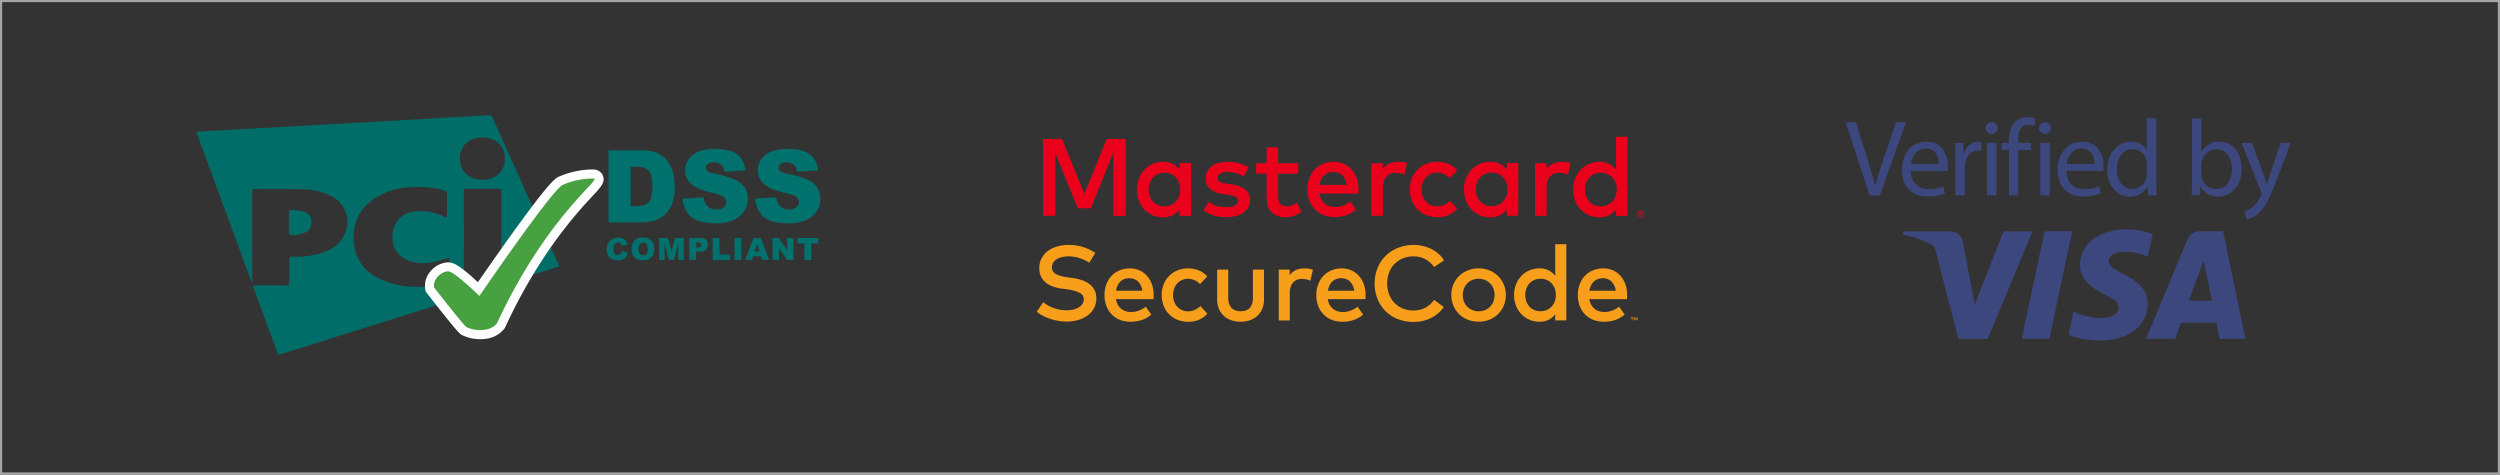 <?xml version="1.0" encoding="UTF-8"?> <svg xmlns="http://www.w3.org/2000/svg" id="Layer_1" data-name="Layer 1" viewBox="0 0 1159 220"><rect x="0" y="0" width="1159" height="220" fill="#333333" stroke="none"/> <defs> <style>.cls-1,.cls-2{fill:none;}.cls-1{stroke:#a5a5a5;stroke-miterlimit:10;}.cls-3{fill:#f79e1b;}.cls-4{fill:#eb001b;}.cls-5{fill:#3b477d;}.cls-6{fill:#006d69;}.cls-7{fill:#00716d;}.cls-8{fill:#47a141;}.cls-9{fill:#fff;}</style> </defs> <title>SVG_</title> <rect class="cls-1" x="0.5" y="0.5" width="1158" height="219"></rect> <rect class="cls-2" x="442.27" y="25.03" width="350.61" height="162.53"></rect> <path class="cls-3" d="M505,121.79a20.11,20.11,0,0,0-4.61-2.17,16.36,16.36,0,0,0-5-.77,13,13,0,0,0-3.14.36,7.79,7.79,0,0,0-2.44,1,5.08,5.08,0,0,0-1.58,1.62,4.06,4.06,0,0,0-.56,2.12,3.32,3.32,0,0,0,.49,1.84,4,4,0,0,0,1.41,1.29,9.11,9.11,0,0,0,2.24.87,28.48,28.48,0,0,0,3,.59l2.38.32a26.09,26.09,0,0,1,4.07.91,12.4,12.4,0,0,1,3.55,1.72,8.47,8.47,0,0,1,2.5,2.77,8.1,8.1,0,0,1,.95,4,9.48,9.48,0,0,1-1.1,4.64,10.21,10.21,0,0,1-3,3.39,13.81,13.81,0,0,1-4.38,2.09,19.13,19.13,0,0,1-5.29.71,23.2,23.2,0,0,1-3.62-.3,25.3,25.3,0,0,1-3.71-.87,22.39,22.39,0,0,1-3.5-1.43,15,15,0,0,1-3-2l3-4.42a11,11,0,0,0,2.12,1.5,18.65,18.65,0,0,0,5.62,2,16.66,16.66,0,0,0,3,.28,13.7,13.7,0,0,0,3.15-.34,8.61,8.61,0,0,0,2.54-1,5.38,5.38,0,0,0,1.71-1.61,3.76,3.76,0,0,0,.63-2.12,3.33,3.33,0,0,0-2-3.07,17.69,17.69,0,0,0-5.75-1.57l-2.67-.37a20.85,20.85,0,0,1-3.74-.88,10.86,10.86,0,0,1-3.26-1.73,8.35,8.35,0,0,1-2.31-2.8,8.78,8.78,0,0,1-.87-4.09,9.56,9.56,0,0,1,1.07-4.58,10,10,0,0,1,2.91-3.36,13.36,13.36,0,0,1,4.31-2.07,18.87,18.87,0,0,1,5.26-.71,21.71,21.71,0,0,1,6.78,1,23.43,23.43,0,0,1,5.63,2.71Zm18.72,2.63a11.14,11.14,0,0,1,4.5.9,10.07,10.07,0,0,1,3.51,2.53,11.82,11.82,0,0,1,2.28,3.9,14.66,14.66,0,0,1,.82,5c0,.33,0,.65,0,1s0,.64-.07.93H517.39a7.65,7.65,0,0,0,.91,2.72,6.43,6.43,0,0,0,1.6,1.85,6.28,6.28,0,0,0,2.09,1.07,8.35,8.35,0,0,0,2.4.34,10.25,10.25,0,0,0,3.55-.65,11.46,11.46,0,0,0,3.25-1.83l2.55,3.66a12.78,12.78,0,0,1-4.58,2.58,17.37,17.37,0,0,1-5.09.74,13,13,0,0,1-4.86-.88,11,11,0,0,1-3.8-2.5,11.3,11.3,0,0,1-2.48-3.9,14,14,0,0,1-.88-5.08,14.15,14.15,0,0,1,.86-5,11.5,11.5,0,0,1,2.4-3.91,10.7,10.7,0,0,1,3.69-2.53A12.23,12.23,0,0,1,523.74,124.42Zm-.1,4.56a6.68,6.68,0,0,0-2.44.42,5.3,5.3,0,0,0-1.84,1.19,6.28,6.28,0,0,0-1.26,1.84,8.74,8.74,0,0,0-.69,2.34h12.2a7.34,7.34,0,0,0-2-4.27A5.46,5.46,0,0,0,523.64,129Zm27.26-4.56a12.76,12.76,0,0,1,4.93.95,9.93,9.93,0,0,1,3.85,2.81l-3.29,3.51a9.86,9.86,0,0,0-2.6-1.8,7.16,7.16,0,0,0-3-.62,6.84,6.84,0,0,0-2.75.55,6.55,6.55,0,0,0-2.21,1.55,7.14,7.14,0,0,0-1.46,2.38,9.11,9.11,0,0,0,0,6.11,7.14,7.14,0,0,0,1.46,2.38,6.57,6.57,0,0,0,2.21,1.55,6.84,6.84,0,0,0,2.75.55,7.28,7.28,0,0,0,3.17-.7,10.11,10.11,0,0,0,2.6-1.75l3.17,3.53a10.39,10.39,0,0,1-3.88,2.81,12.58,12.58,0,0,1-4.91.95,13.15,13.15,0,0,1-5.08-.95,11.36,11.36,0,0,1-6.4-6.52,14.07,14.07,0,0,1,0-9.82,11.36,11.36,0,0,1,6.4-6.51A13.15,13.15,0,0,1,550.91,124.42ZM586,138.58a11.36,11.36,0,0,1-.93,4.81,9.35,9.35,0,0,1-2.45,3.29,9.85,9.85,0,0,1-3.48,1.88,13.76,13.76,0,0,1-8,0,10,10,0,0,1-3.5-1.88,9.15,9.15,0,0,1-2.45-3.29,11.48,11.48,0,0,1-.92-4.81V125h5.15v13.08a8.32,8.32,0,0,0,.44,2.88,5,5,0,0,0,1.22,1.93,4.63,4.63,0,0,0,1.83,1.07,7.86,7.86,0,0,0,4.52,0,4.63,4.63,0,0,0,1.83-1.07A5,5,0,0,0,580.4,141a8.3,8.3,0,0,0,.44-2.88V125H586Zm18.72-14.16a12.76,12.76,0,0,1,2.12.16,9.29,9.29,0,0,1,1.83.5l-1.23,5.08a7.3,7.3,0,0,0-1.89-.64,10,10,0,0,0-2-.22,6,6,0,0,0-2.26.42,4.78,4.78,0,0,0-1.77,1.23,5.76,5.76,0,0,0-1.15,2,8,8,0,0,0-.42,2.68v12.93h-5.13V125h5.08v2.65a7.06,7.06,0,0,1,2.92-2.48A9.39,9.39,0,0,1,604.72,124.42Zm17.23,0a11.14,11.14,0,0,1,4.5.9,10.07,10.07,0,0,1,3.51,2.53,11.83,11.83,0,0,1,2.28,3.9,14.68,14.68,0,0,1,.82,5c0,.33,0,.65,0,1s0,.64-.07.93H615.59a7.65,7.65,0,0,0,.91,2.72,6.42,6.42,0,0,0,1.6,1.85,6.28,6.28,0,0,0,2.09,1.07,8.35,8.35,0,0,0,2.4.34,10.25,10.25,0,0,0,3.55-.65,11.46,11.46,0,0,0,3.25-1.83l2.55,3.66a12.77,12.77,0,0,1-4.58,2.58,17.38,17.38,0,0,1-5.09.74,13,13,0,0,1-4.86-.88,11,11,0,0,1-3.8-2.5,11.3,11.3,0,0,1-2.48-3.9,14,14,0,0,1-.88-5.08,14.15,14.15,0,0,1,.86-5,11.5,11.5,0,0,1,2.4-3.91,10.71,10.71,0,0,1,3.69-2.53A12.23,12.23,0,0,1,621.95,124.42Zm-.1,4.56a6.68,6.68,0,0,0-2.44.42,5.3,5.3,0,0,0-1.84,1.19,6.28,6.28,0,0,0-1.26,1.84,8.74,8.74,0,0,0-.69,2.34h12.2a7.34,7.34,0,0,0-2-4.27A5.46,5.46,0,0,0,621.85,129Zm33.35-15.44a19.63,19.63,0,0,1,4.42.49,17.3,17.3,0,0,1,4,1.42,15.45,15.45,0,0,1,3.34,2.27,13,13,0,0,1,2.5,3l-4.64,3.09a11.26,11.26,0,0,0-4-3.63,11.56,11.56,0,0,0-5.56-1.32,12.79,12.79,0,0,0-4.86.91,11.36,11.36,0,0,0-3.85,2.55,11.77,11.77,0,0,0-2.54,4,14.47,14.47,0,0,0,0,10.16,11.77,11.77,0,0,0,2.54,4,11.33,11.33,0,0,0,3.85,2.55,12.78,12.78,0,0,0,4.86.91,11.27,11.27,0,0,0,9.57-4.93l4.52,3.31a14.83,14.83,0,0,1-2.59,2.89,16.15,16.15,0,0,1-3.29,2.18,17.19,17.19,0,0,1-3.88,1.39,20.17,20.17,0,0,1-11.59-.86,16.59,16.59,0,0,1-9.4-9.36,19.78,19.78,0,0,1,0-14.23,16.59,16.59,0,0,1,9.4-9.36A19.22,19.22,0,0,1,655.2,113.55Zm30.31,10.87a13.22,13.22,0,0,1,5,.95,12.31,12.31,0,0,1,4,2.6,11.94,11.94,0,0,1,2.65,3.91,13.08,13.08,0,0,1,0,9.82,11.93,11.93,0,0,1-2.65,3.91,12.31,12.31,0,0,1-4,2.6,13.92,13.92,0,0,1-10.08,0,12.16,12.16,0,0,1-4-2.6,12,12,0,0,1-2.64-3.91,13.08,13.08,0,0,1,0-9.82,12,12,0,0,1,2.64-3.91,12.16,12.16,0,0,1,4-2.6A13.23,13.23,0,0,1,685.5,124.42Zm0,4.83a7.63,7.63,0,0,0-2.92.55,6.89,6.89,0,0,0-2.33,1.55,7.22,7.22,0,0,0-1.55,2.38,8.56,8.56,0,0,0,0,6.11,7.22,7.22,0,0,0,1.55,2.38,6.92,6.92,0,0,0,2.33,1.55,8,8,0,0,0,5.84,0,7,7,0,0,0,3.9-3.93,8.56,8.56,0,0,0,0-6.11,7.12,7.12,0,0,0-1.56-2.38,7,7,0,0,0-2.34-1.55A7.63,7.63,0,0,0,685.5,129.25Zm28.1-4.83a8.9,8.9,0,0,1,7.39,3.46V113.2h5.13v35.34H721v-2.82a9.07,9.07,0,0,1-3,2.5,9.41,9.41,0,0,1-4.34.93,11.46,11.46,0,0,1-8.34-3.49,11.83,11.83,0,0,1-2.5-3.91,14.06,14.06,0,0,1,0-9.94,11.85,11.85,0,0,1,2.5-3.91,11.47,11.47,0,0,1,8.34-3.48Zm.61,4.83a7.09,7.09,0,0,0-3,.6,6.66,6.66,0,0,0-2.22,1.62,7.18,7.18,0,0,0-1.4,2.39,8.93,8.93,0,0,0,0,5.84,7.18,7.18,0,0,0,1.4,2.39,6.66,6.66,0,0,0,2.22,1.62,7.64,7.64,0,0,0,5.88,0,6.69,6.69,0,0,0,2.23-1.58,7.14,7.14,0,0,0,1.45-2.38,8.94,8.94,0,0,0,0-6,7.15,7.15,0,0,0-1.45-2.38,6.74,6.74,0,0,0-2.23-1.58A7.11,7.11,0,0,0,714.21,129.25Zm29-4.83a11.13,11.13,0,0,1,4.5.9,10.06,10.06,0,0,1,3.51,2.53,11.81,11.81,0,0,1,2.28,3.9,14.64,14.64,0,0,1,.82,5c0,.33,0,.65,0,1s0,.64-.07.93H736.84a7.58,7.58,0,0,0,.91,2.72,6.4,6.4,0,0,0,1.6,1.85,6.27,6.27,0,0,0,2.08,1.07,8.37,8.37,0,0,0,2.4.34,10.25,10.25,0,0,0,3.55-.65,11.49,11.49,0,0,0,3.25-1.83l2.55,3.66a12.79,12.79,0,0,1-4.58,2.58,17.36,17.36,0,0,1-5.09.74,13,13,0,0,1-4.86-.88,11,11,0,0,1-3.8-2.5,11.32,11.32,0,0,1-2.48-3.9,14,14,0,0,1-.88-5.08,14.15,14.15,0,0,1,.86-5,11.52,11.52,0,0,1,2.41-3.91,10.71,10.71,0,0,1,3.69-2.53A12.24,12.24,0,0,1,743.2,124.42Zm13.57,24.12v-1.18h.48v-.24H756v.24h.48v1.18Zm2.36,0v-1.43h-.37l-.43,1-.43-1h-.37v1.43h.26v-1.08l.4.93h.27l.4-.93v1.08ZM743.1,129a6.68,6.68,0,0,0-2.44.42,5.31,5.31,0,0,0-1.84,1.19,6.29,6.29,0,0,0-1.26,1.84,8.77,8.77,0,0,0-.69,2.34h12.2a7.33,7.33,0,0,0-2-4.27A5.46,5.46,0,0,0,743.1,129Z"></path> <path class="cls-4" d="M521.9,100.07h-5.75V70.74L505.74,96.58h-6.06L489.27,71v29h-5.75V64.43h8.83l10.36,25.45,10.36-25.45h8.83Zm30.29,0h-5.32V97.14a9.4,9.4,0,0,1-3.16,2.6,9.74,9.74,0,0,1-4.51,1,11.88,11.88,0,0,1-8.65-3.62A12.31,12.31,0,0,1,528,93a14.58,14.58,0,0,1,0-10.31,12.33,12.33,0,0,1,2.6-4.06A11.88,11.88,0,0,1,539.21,75a9.65,9.65,0,0,1,4.51,1,9.54,9.54,0,0,1,3.16,2.61v-3h5.32Zm-12.34-20a7.36,7.36,0,0,0-3.09.62,6.9,6.9,0,0,0-2.3,1.68A7.44,7.44,0,0,0,533,84.84a9.27,9.27,0,0,0,0,6.06,7.42,7.42,0,0,0,1.45,2.48,6.88,6.88,0,0,0,2.3,1.68,7.91,7.91,0,0,0,6.1,0,7,7,0,0,0,2.32-1.64,7.43,7.43,0,0,0,1.5-2.47,9.3,9.3,0,0,0,0-6.21,7.44,7.44,0,0,0-1.5-2.47,7,7,0,0,0-2.32-1.64A7.33,7.33,0,0,0,539.85,80.06Zm36.78,1.73a14.7,14.7,0,0,0-1.37-.7,15.51,15.51,0,0,0-1.81-.67,19,19,0,0,0-2.1-.51,12.47,12.47,0,0,0-2.25-.2,6.12,6.12,0,0,0-3.4.8,2.43,2.43,0,0,0-1.21,2.1,1.76,1.76,0,0,0,.32,1.07,2.44,2.44,0,0,0,.85.71,5.2,5.2,0,0,0,1.27.45q.74.17,1.58.29l2.52.38a13.14,13.14,0,0,1,6.24,2.33,5.83,5.83,0,0,1,2.24,4.87,7,7,0,0,1-.75,3.22,7.27,7.27,0,0,1-2.16,2.52,10.57,10.57,0,0,1-3.49,1.64,17.33,17.33,0,0,1-4.7.58q-.94,0-2.19-.11a18.23,18.23,0,0,1-2.65-.46,19.26,19.26,0,0,1-2.85-1,13.13,13.13,0,0,1-2.77-1.6l2.47-4a12.74,12.74,0,0,0,1.44,1,10.41,10.41,0,0,0,1.76.79,13.33,13.33,0,0,0,2.16.55,16,16,0,0,0,2.69.2,8.54,8.54,0,0,0,4.15-.8,2.43,2.43,0,0,0,1.4-2.18,2,2,0,0,0-1-1.72,8,8,0,0,0-3.21-1L567.23,90a11.72,11.72,0,0,1-6.17-2.38,6,6,0,0,1-2.1-4.77,7.4,7.4,0,0,1,.7-3.26,6.78,6.78,0,0,1,2-2.46,9.64,9.64,0,0,1,3.17-1.55,14.86,14.86,0,0,1,4.2-.55,21.06,21.06,0,0,1,5.42.67,15.59,15.59,0,0,1,4.45,1.9Zm25.25-1.27h-9.34V91.13a6.32,6.32,0,0,0,.31,2.09,3.9,3.9,0,0,0,.83,1.41,3.14,3.14,0,0,0,1.22.8,4.41,4.41,0,0,0,1.52.25,7.12,7.12,0,0,0,2.53-.48A13.23,13.23,0,0,0,601.32,94l2.11,4.25a16.66,16.66,0,0,1-3.32,1.71,11.48,11.48,0,0,1-4.16.71,8.72,8.72,0,0,1-6.45-2.3q-2.3-2.3-2.3-7.17V80.52h-4.86V75.68h4.86V68.3h5.35v7.38h9.34ZM618.24,75a11.53,11.53,0,0,1,4.67.93,10.42,10.42,0,0,1,3.64,2.62,12.29,12.29,0,0,1,2.37,4,15.21,15.21,0,0,1,.85,5.21c0,.34,0,.68,0,1s0,.66-.07,1h-18a7.91,7.91,0,0,0,.94,2.83,6.67,6.67,0,0,0,1.65,1.92,6.54,6.54,0,0,0,2.16,1.11,8.65,8.65,0,0,0,2.49.36,10.65,10.65,0,0,0,3.68-.67,11.85,11.85,0,0,0,3.37-1.9l2.65,3.79a13.28,13.28,0,0,1-4.75,2.67,18,18,0,0,1-5.28.76,13.45,13.45,0,0,1-5-.92,11.41,11.41,0,0,1-3.95-2.6,11.72,11.72,0,0,1-2.57-4,14.49,14.49,0,0,1-.92-5.27,14.72,14.72,0,0,1,.89-5.22,12,12,0,0,1,2.49-4.06A11.09,11.09,0,0,1,613.32,76,12.66,12.66,0,0,1,618.24,75Zm-.1,4.74a6.92,6.92,0,0,0-2.53.43,5.49,5.49,0,0,0-1.91,1.23,6.52,6.52,0,0,0-1.31,1.91,9.09,9.09,0,0,0-.71,2.43h12.65a7.61,7.61,0,0,0-2-4.43A5.66,5.66,0,0,0,618.14,79.78ZM648.2,75a13.3,13.3,0,0,1,2.2.17,9.71,9.71,0,0,1,1.9.52L651,81a7.57,7.57,0,0,0-2-.66,10.54,10.54,0,0,0-2.09-.23,6.19,6.19,0,0,0-2.34.43,5,5,0,0,0-1.83,1.27,6,6,0,0,0-1.2,2.06,8.28,8.28,0,0,0-.43,2.77v13.41h-5.32V75.68h5.27v2.75a7.33,7.33,0,0,1,3-2.57A9.73,9.73,0,0,1,648.2,75Zm18.2,0a13.24,13.24,0,0,1,5.12,1,10.3,10.3,0,0,1,4,2.91l-3.41,3.64a10.22,10.22,0,0,0-2.7-1.87,7.44,7.44,0,0,0-3.16-.65,7.09,7.09,0,0,0-2.85.57,6.77,6.77,0,0,0-2.29,1.6,7.39,7.39,0,0,0-1.51,2.47,9.43,9.43,0,0,0,0,6.34,7.42,7.42,0,0,0,1.51,2.47,6.79,6.79,0,0,0,2.29,1.6,7.09,7.09,0,0,0,2.85.57,7.57,7.57,0,0,0,3.28-.72,10.54,10.54,0,0,0,2.7-1.82l3.28,3.67a10.75,10.75,0,0,1-4,2.91,13.06,13.06,0,0,1-5.09,1,13.64,13.64,0,0,1-5.27-1A11.77,11.77,0,0,1,654.49,93a14.59,14.59,0,0,1,0-10.18A11.77,11.77,0,0,1,661.13,76,13.64,13.64,0,0,1,666.4,75Zm37.47,25h-5.32V97.14a9.41,9.41,0,0,1-3.16,2.6,9.74,9.74,0,0,1-4.51,1,11.88,11.88,0,0,1-8.65-3.62,12.31,12.31,0,0,1-2.6-4.06,14.58,14.58,0,0,1,0-10.31,12.33,12.33,0,0,1,2.6-4.06A11.88,11.88,0,0,1,690.89,75a9.65,9.65,0,0,1,4.51,1,9.55,9.55,0,0,1,3.16,2.61v-3h5.32Zm-12.35-20a7.36,7.36,0,0,0-3.09.62,6.91,6.91,0,0,0-2.3,1.68,7.48,7.48,0,0,0-1.45,2.48,9.26,9.26,0,0,0,0,6.06,7.47,7.47,0,0,0,1.45,2.48,6.89,6.89,0,0,0,2.3,1.68,7.92,7.92,0,0,0,6.1,0,7,7,0,0,0,2.32-1.64,7.41,7.41,0,0,0,1.5-2.47,9.27,9.27,0,0,0,0-6.21,7.42,7.42,0,0,0-1.5-2.47,7,7,0,0,0-2.32-1.64A7.34,7.34,0,0,0,691.52,80.06Zm32.53-5a13.3,13.3,0,0,1,2.2.17,9.71,9.71,0,0,1,1.9.52L726.88,81a7.58,7.58,0,0,0-2-.66,10.57,10.57,0,0,0-2.09-.23,6.18,6.18,0,0,0-2.34.43,4.94,4.94,0,0,0-1.83,1.27,6,6,0,0,0-1.2,2.06,8.28,8.28,0,0,0-.43,2.77v13.41h-5.32V75.68H717v2.75a7.31,7.31,0,0,1,3-2.57A9.75,9.75,0,0,1,724.05,75Zm17.46,0A9.65,9.65,0,0,1,746,76a9.55,9.55,0,0,1,3.16,2.61V63.41h5.32v36.65h-5.32V97.14a9.41,9.41,0,0,1-3.16,2.6,9.74,9.74,0,0,1-4.51,1,11.88,11.88,0,0,1-8.65-3.62,12.32,12.32,0,0,1-2.6-4.06,14.58,14.58,0,0,1,0-10.31,12.33,12.33,0,0,1,2.6-4.06A11.88,11.88,0,0,1,741.51,75Zm19.19,22.77a1.56,1.56,0,0,1,.61.12,1.6,1.6,0,0,1,.5.33,1.56,1.56,0,0,1,.34.49,1.52,1.52,0,0,1,0,1.2,1.57,1.57,0,0,1-.34.49,1.63,1.63,0,0,1-.5.33,1.53,1.53,0,0,1-.61.12,1.58,1.58,0,0,1-1.46-1,1.53,1.53,0,0,1,0-1.2,1.55,1.55,0,0,1,.84-.83A1.6,1.6,0,0,1,760.71,97.81Zm0,2.76a1.16,1.16,0,0,0,.47-.09,1.24,1.24,0,0,0,.38-.26,1.22,1.22,0,0,0,0-1.71,1.21,1.21,0,0,0-.38-.26,1.17,1.17,0,0,0-.47-.09,1.22,1.22,0,0,0-.48.09,1.21,1.21,0,0,0-.39,2,1.22,1.22,0,0,0,.39.26A1.21,1.21,0,0,0,760.71,100.57Zm.09-1.93a.66.66,0,0,1,.43.12.41.41,0,0,1,.15.34.39.39,0,0,1-.12.29.57.57,0,0,1-.34.14l.47.54H761l-.44-.54h-.14v.54h-.31V98.64Zm-.36.27v.38h.35a.35.35,0,0,0,.19,0,.16.16,0,0,0,.07-.15A.16.16,0,0,0,761,99a.35.35,0,0,0-.19,0ZM742.15,80.06a7.36,7.36,0,0,0-3.09.62,6.91,6.91,0,0,0-2.3,1.68,7.48,7.48,0,0,0-1.45,2.48,9.26,9.26,0,0,0,0,6.06,7.46,7.46,0,0,0,1.45,2.48,6.88,6.88,0,0,0,2.3,1.68,7.92,7.92,0,0,0,6.1,0,7,7,0,0,0,2.32-1.64A7.41,7.41,0,0,0,749,91a9.27,9.27,0,0,0,0-6.21,7.42,7.42,0,0,0-1.5-2.47,7,7,0,0,0-2.32-1.64A7.34,7.34,0,0,0,742.15,80.06Z"></path> <g id="Personal"> <g id="Site_Personal" data-name="Site Personal"> <g id="vbyvisa_blu_std" data-name="vbyvisa blu std"> <g id="Layer_1-2" data-name="Layer 1"> <g id="Group"> <g id="Shape"> <path class="cls-5" d="M866.69,90.61l-11-33.92h4.71l5.27,16.71c1.45,4.58,2.7,8.71,3.61,12.68h.1c.95-3.93,2.36-8.21,3.86-12.63l5.72-16.76h4.66L871.52,90.61Z"></path> <path class="cls-5" d="M885.89,79.23c.1,6,3.91,8.45,8.33,8.45a15.9,15.9,0,0,0,6.72-1.26l.75,3.17a19.68,19.68,0,0,1-8.07,1.51c-7.47,0-11.94-4.93-11.94-12.28S886,65.7,893.06,65.7c7.92,0,10,7,10,11.47a18.4,18.4,0,0,1-.15,2.06Zm12.94-3.17c.06-2.82-1.15-7.2-6.11-7.2-4.47,0-6.42,4.12-6.77,7.2Z"></path> <path class="cls-5" d="M906.55,73.85c0-2.87,0-5.33-.2-7.6h3.86l.15,4.78h.2c1.1-3.27,3.76-5.33,6.72-5.33a4.79,4.79,0,0,1,1.25.15V70a6.32,6.32,0,0,0-1.51-.15c-3.1,0-5.3,2.37-5.91,5.69a12,12,0,0,0-.2,2.06v13h-4.36Z"></path> <path class="cls-5" d="M926.06,59.4a2.73,2.73,0,0,1-5.47,0,2.69,2.69,0,0,1,2.76-2.77,2.63,2.63,0,0,1,2.71,2.77Zm-4.92,6.84h4.42V90.6h-4.42Z"></path> <path class="cls-5" d="M931.33,90.61v-21h-3.41V66.25h3.41V65.09c0-3.42.75-6.54,2.81-8.51A8.41,8.41,0,0,1,940,54.32a10.15,10.15,0,0,1,3.76.71l-.6,3.42a6.53,6.53,0,0,0-2.81-.55c-3.76,0-4.71,3.32-4.71,7v1.31h5.86v3.37h-5.86v21h-4.35Z"></path> <path class="cls-5" d="M950.81,59.4a2.73,2.73,0,0,1-5.47,0,2.7,2.7,0,0,1,2.76-2.77,2.63,2.63,0,0,1,2.71,2.77Zm-4.91,6.84h4.41V90.6H945.9Z"></path> <path class="cls-5" d="M958.08,79.23c.1,6,3.91,8.45,8.33,8.45a15.9,15.9,0,0,0,6.72-1.26l.75,3.17a19.7,19.7,0,0,1-8.07,1.51c-7.47,0-11.94-4.93-11.94-12.28s4.31-13.13,11.38-13.13c7.92,0,10,7,10,11.47a17,17,0,0,1-.15,2.06ZM971,76.06c0-2.82-1.15-7.2-6.11-7.2-4.47,0-6.42,4.12-6.77,7.2Z"></path> <path class="cls-5" d="M999.69,54.88V84.32c0,2.17,0,4.63.2,6.29h-4l-.2-4.23h-.1a9,9,0,0,1-8.27,4.77c-5.86,0-10.38-5-10.38-12.38,0-8.11,5-13.09,10.88-13.09,3.71,0,6.22,1.76,7.32,3.72h.1V54.87h4.42Zm-4.42,21.28a8,8,0,0,0-.2-1.86,6.49,6.49,0,0,0-6.37-5.13c-4.56,0-7.27,4-7.27,9.41,0,4.93,2.41,9,7.17,9a6.64,6.64,0,0,0,6.46-5.29,7.82,7.82,0,0,0,.2-1.91V76.16Z"></path> <path class="cls-5" d="M1016,90.61c.1-1.67.2-4.13.2-6.29V54.88h4.36v15.3h.1A9,9,0,0,1,1029,65.7c6,0,10.28,5,10.23,12.43,0,8.71-5.47,13-10.88,13a8.62,8.62,0,0,1-8.12-4.58H1020l-.2,4H1016Zm4.56-9.77a8.45,8.45,0,0,0,.2,1.61,6.81,6.81,0,0,0,6.61,5.18c4.61,0,7.37-3.77,7.37-9.36,0-4.88-2.5-9.06-7.22-9.06a7,7,0,0,0-6.72,5.44,8.44,8.44,0,0,0-.25,1.81v4.38Z"></path> <path class="cls-5" d="M1044,66.25l5.31,14.39c.56,1.61,1.16,3.52,1.55,5h.1c.45-1.46.95-3.33,1.55-5.08l4.81-14.29H1062l-6.62,17.36c-3.16,8.35-5.31,12.63-8.32,15.25a11.9,11.9,0,0,1-5.42,2.87l-1.1-3.73a11.7,11.7,0,0,0,3.86-2.17,13.53,13.53,0,0,0,3.71-4.93,3.28,3.28,0,0,0,.35-1.05,4,4,0,0,0-.3-1.16l-9-22.45H1044Z"></path> </g> <g id="Shape-2" data-name="Shape"> <path class="cls-5" d="M928.84,107.23l-13.37,33.95-5.41-28.86a6,6,0,0,0-5.92-5.08H882.27l-.3,1.44a54.14,54.14,0,0,1,12.68,4.24c1.89,1,2.43,1.93,3,4.39l10.25,39.81h13.59l20.82-49.88H928.84Z"></path> <polygon class="cls-5" points="947.86 107.23 937.24 157.1 950.09 157.1 960.69 107.23 947.86 107.23"></polygon> <path class="cls-5" d="M977.57,121.05c0-1.78,1.74-3.69,5.45-4.19a24.33,24.33,0,0,1,12.68,2.22L998,108.52a34.28,34.28,0,0,0-12-2.22c-12.71,0-21.64,6.79-21.72,16.5-.07,7.17,6.39,11.19,11.25,13.58s6.69,4,6.66,6.19c0,3.35-4,4.81-7.68,4.87a26.94,26.94,0,0,1-13.21-3.15l-2.32,10.94c3,1.38,8.54,2.59,14.3,2.65,13.48,0,22.31-6.71,22.36-17.07,0-13.17-18.14-13.89-18-19.77"></path> <path class="cls-5" d="M1014.77,139.44l6.83-18.73,3.84,18.73Zm4.88-32.21a5.85,5.85,0,0,0-5.48,3.66L994.9,157.11h13.5l2.68-7.45h16.45l1.54,7.45H1041l-10.36-49.88Z"></path> </g> </g> </g> </g> </g> </g> <path class="cls-6" d="M259.26,123.52,232.36,132V89.27c0-1.79,0-1.79-1.84-1.79-4.62,0-9.3.05-13.92,0-1.21,0-1.58.37-1.58,1.58.05,13.92.05,27.79,0,41.71,0,1.1.31,1.53,1.47,1.53,4.73-.05,9.46,0,14.29.16l-.84.37-99.65,31.36c-.68.21-1.26.47-1.63-.53-3.78-10.35-7.62-20.7-11.5-31.26.68-.05,1.21-.1,1.73-.1,4.57,0,9.09-.05,13.66.05,1.31,0,1.63-.42,1.58-1.63-.05-3.36.05-6.72-.05-10.09-.05-1.36.42-1.68,1.73-1.68a38.89,38.89,0,0,0,14.29-2c4.41-1.63,8-4.15,9.82-8.67a13.42,13.42,0,0,0-7.09-17.75,30.73,30.73,0,0,0-12.55-2.78c-7.35-.16-14.71-.05-22.06-.16-1.42,0-1.26.89-1.26,1.73v41.55a2.31,2.31,0,0,0-.26.05C108.07,107.6,99.56,84.49,91,61.11c2.89-.16,5.62-.37,8.35-.53q35.93-2,71.92-4l55.42-3.15c1.05-.05,1.36.47,1.68,1.21q11,24.43,22,48.85c2.73,6.09,5.46,12.19,8.19,18.23a19.27,19.27,0,0,0,.74,1.79Zm-52.11-22.59c.05-.63.1-1.1.1-1.52,0-3-.05-6.09.05-9.09a1.65,1.65,0,0,0-1.42-1.94c-5.1-1.73-10.29-1.84-15.55-1.58a32.74,32.74,0,0,0-14.18,3.73c-8,4.31-12.45,10.82-12.19,20.07.26,9.4,5,15.92,13.66,19.38,9.72,3.94,19.65,3.78,29.68,1.1.84-.21,1.05-.68,1.05-1.47-.05-3-.05-6.09-.05-9.09a7,7,0,0,0-.16-.95c-2.36.63-4.57,1.37-6.83,1.84-4,.79-8,.9-12-.68a11.2,11.2,0,0,1-7.3-12c.53-5.83,3.78-9.51,9.35-10.56a23.2,23.2,0,0,1,14.08,2.1,16,16,0,0,1,1.68.68ZM234.1,73.56c0-5.88-4.2-9.82-10.45-9.82s-10.45,3.94-10.45,9.82,4.2,9.72,10.4,9.77,10.51-3.94,10.51-9.77Zm0,0"></path> <path class="cls-6" d="M136.28,108.92c-.37,0-.73.05-1.1.05-.84.1-1.26-.21-1.26-1.16.05-3.1,0-6.25,0-9.35,0-.68.1-1.21.95-1.16a45.51,45.51,0,0,1,6,.79,4.45,4.45,0,0,1,3.41,4.62c.11,2.57-.84,4.36-3,5.2a38.82,38.82,0,0,1-4.89,1.21.31.31,0,0,1-.05-.21Zm0,0"></path> <path class="cls-7" d="M282.06,69.73H297.4a18.71,18.71,0,0,1,7.3,1.21,12.33,12.33,0,0,1,4.62,3.52,14.24,14.24,0,0,1,2.63,5.36,25.93,25.93,0,0,1,.84,6.46,22.9,22.9,0,0,1-1.21,8.3,13.74,13.74,0,0,1-3.36,4.94,11.59,11.59,0,0,1-4.62,2.68,22.86,22.86,0,0,1-6.15.89H282.11V69.73Zm10.3,7.56V95.52h2.52a10.85,10.85,0,0,0,4.62-.74,5,5,0,0,0,2.15-2.52,15.39,15.39,0,0,0,.79-5.78q0-5.28-1.73-7.25c-1.16-1.31-3-1.95-5.72-1.95Zm0,0"></path> <path class="cls-7" d="M316.41,92.11l9.82-.63a7.18,7.18,0,0,0,1.31,3.63,5.42,5.42,0,0,0,4.57,2,5.1,5.1,0,0,0,3.41-1.05,3.11,3.11,0,0,0,1.21-2.41,3,3,0,0,0-1.16-2.31c-.74-.68-2.52-1.31-5.31-1.94-4.52-1-7.78-2.36-9.66-4a8.18,8.18,0,0,1-2.94-6.46A8.72,8.72,0,0,1,319.15,74a10,10,0,0,1,4.47-3.62,20.53,20.53,0,0,1,8.19-1.31q6.38,0,9.77,2.36c2.26,1.58,3.57,4.1,4,7.56l-9.72.58a5.06,5.06,0,0,0-1.63-3.26,5.3,5.3,0,0,0-3.41-1.05,4.13,4.13,0,0,0-2.73.79,2.23,2.23,0,0,0-.89,1.84,1.9,1.9,0,0,0,.73,1.42,8.52,8.52,0,0,0,3.47,1.21,45.75,45.75,0,0,1,9.72,2.94,10.25,10.25,0,0,1,4.25,3.68,9.28,9.28,0,0,1,1.31,4.94A10.49,10.49,0,0,1,344.89,98a11.36,11.36,0,0,1-5,4.1,19.84,19.84,0,0,1-8,1.42c-5.67,0-9.61-1.1-11.82-3.26a12.49,12.49,0,0,1-3.62-8.19Zm0,0"></path> <path class="cls-7" d="M350.09,92.11l9.82-.63a7.23,7.23,0,0,0,1.31,3.63,5.42,5.42,0,0,0,4.57,2,5.1,5.1,0,0,0,3.41-1.05,3.11,3.11,0,0,0,1.21-2.41,3,3,0,0,0-1.16-2.31c-.73-.68-2.52-1.31-5.3-1.94-4.52-1-7.78-2.36-9.67-4a8.18,8.18,0,0,1-2.94-6.46A8.74,8.74,0,0,1,352.82,74a10.07,10.07,0,0,1,4.47-3.62,20.54,20.54,0,0,1,8.2-1.31q6.38,0,9.77,2.36c2.26,1.58,3.57,4.1,4,7.56l-9.72.58a5.07,5.07,0,0,0-1.63-3.26,5.3,5.3,0,0,0-3.41-1.05,4.14,4.14,0,0,0-2.73.79,2.23,2.23,0,0,0-.89,1.84,1.9,1.9,0,0,0,.74,1.42,8.51,8.51,0,0,0,3.47,1.21,45.7,45.7,0,0,1,9.72,2.94A10.26,10.26,0,0,1,379,87.17a9.28,9.28,0,0,1,1.31,4.94A10.49,10.49,0,0,1,378.56,98a11.33,11.33,0,0,1-5,4.1,19.83,19.83,0,0,1-8,1.42c-5.67,0-9.61-1.1-11.82-3.26a12.49,12.49,0,0,1-3.63-8.19Zm0,0"></path> <path class="cls-7" d="M288.36,116.32l2.73.84a5.09,5.09,0,0,1-.89,1.94,3.89,3.89,0,0,1-1.47,1.16,5.4,5.4,0,0,1-2.26.42,6.47,6.47,0,0,1-2.68-.47,4.19,4.19,0,0,1-1.79-1.68,6,6,0,0,1-.74-3.1,5.34,5.34,0,0,1,8.14-4.47,4.66,4.66,0,0,1,1.63,2.36l-2.78.63a2.75,2.75,0,0,0-.32-.68,1.65,1.65,0,0,0-.63-.58,1.54,1.54,0,0,0-.84-.21,1.77,1.77,0,0,0-1.63.84,3.9,3.9,0,0,0-.42,2,3.65,3.65,0,0,0,.53,2.31,1.73,1.73,0,0,0,1.42.63,1.7,1.7,0,0,0,1.37-.53,3,3,0,0,0,.63-1.42Zm0,0"></path> <path class="cls-7" d="M292.83,115.38a5.39,5.39,0,0,1,1.37-3.89,5.12,5.12,0,0,1,3.84-1.37,5.3,5.3,0,0,1,3.89,1.37,5.18,5.18,0,0,1,1.37,3.84,6.81,6.81,0,0,1-.58,2.94,4.71,4.71,0,0,1-1.73,1.79,5.66,5.66,0,0,1-2.84.63,6.39,6.39,0,0,1-2.84-.53,4.48,4.48,0,0,1-1.84-1.73,6,6,0,0,1-.63-3Zm3.15.05a3.37,3.37,0,0,0,.58,2.21,2.16,2.16,0,0,0,3.15,0,3.69,3.69,0,0,0,.58-2.36,3.35,3.35,0,0,0-.58-2.1,2,2,0,0,0-1.58-.68,1.83,1.83,0,0,0-1.52.68,3.07,3.07,0,0,0-.63,2.26Zm0,0"></path> <path class="cls-7" d="M305.59,110.34h4.15l1.58,6.2,1.58-6.2H317v10.14h-2.57v-7.72l-2,7.72h-2.31l-2-7.72v7.72h-2.58Zm0,0"></path> <path class="cls-7" d="M319.57,110.34h5.2a3.68,3.68,0,0,1,2.57.79,3,3,0,0,1,.84,2.31,3.09,3.09,0,0,1-.95,2.42,4.08,4.08,0,0,1-2.84.84h-1.73v3.78h-3.15Zm3.15,4.31h.79a1.81,1.81,0,0,0,1.26-.32.94.94,0,0,0,.37-.79,1.08,1.08,0,0,0-.31-.79,1.77,1.77,0,0,0-1.21-.31h-.89Zm0,0"></path> <path class="cls-7" d="M330.39,110.34h3.15V118h4.89v2.52h-8Zm0,0"></path> <rect class="cls-7" x="340.53" y="110.34" width="3.15" height="10.14"></rect> <path class="cls-7" d="M352.71,118.79h-3.57l-.47,1.68h-3.21l3.84-10.14h3.41l3.84,10.14h-3.31Zm-.63-2.21L351,113l-1.1,3.62Zm0,0"></path> <path class="cls-7" d="M358.12,110.34h2.94L364.9,116v-5.62h2.94v10.14H364.9l-3.78-5.57v5.57h-2.94Zm0,0"></path> <path class="cls-7" d="M369.73,110.34h9.56v2.52h-3.21v7.67h-3.15v-7.67h-3.2Zm0,0"></path> <path class="cls-8" d="M222.75,155a16.92,16.92,0,0,1-7.62-1.68c-1.1-.68-6.36-7-15.55-18.91l-.31-.42-.11-.53a8.06,8.06,0,0,1,1.95-6.51,9.31,9.31,0,0,1,6.46-3.41,4.09,4.09,0,0,1,1.42.21c2.89.9,9.35,6.67,12.92,10.09,2.78-4,9.3-13.45,16.13-23,18.44-25.69,20.91-26.79,22-27.26a38.5,38.5,0,0,1,14.13-3.1,10.87,10.87,0,0,1,1.31.05,2.36,2.36,0,0,1,2.1,1.47c.68,1.68-.37,2.78-4.15,6.83-7.46,8-25,26.84-41.13,61.62l-.1.21-.16.21c-2,2.73-5.31,4.1-9.3,4.1Zm0,0"></path> <path class="cls-9" d="M274.18,82.76a8.37,8.37,0,0,1,1.16.05c3.41.26-22.06,17.86-44.91,67-1.94,2.47-4.94,3.21-7.67,3.21a15,15,0,0,1-6.52-1.37c-1.36-.84-15-18.39-15-18.39-.68-4.25,3.89-7.46,6.36-7.46a3.17,3.17,0,0,1,.73.1c3.1.79,13.92,11.29,13.92,11.29S256,87.85,260.89,85.7a36.16,36.16,0,0,1,13.29-2.94m0-4.2a40.18,40.18,0,0,0-15,3.31c-1.63.73-4.1,1.79-22.85,27.95-5.88,8.19-11.5,16.28-14.76,21-.74-.68-1.52-1.36-2.31-2.1-5.78-5.1-8.09-6.35-9.61-6.78a6.39,6.39,0,0,0-2-.32,11.31,11.31,0,0,0-8.09,4.2,10,10,0,0,0-2.42,8.2l.16,1.05.63.84C212,154,213.29,154.83,214,155.25a19.35,19.35,0,0,0,8.72,2c4.68,0,8.46-1.63,11-4.78l.31-.37.21-.47c16-34.46,33.36-53.11,40.76-61.09,1.31-1.37,2.31-2.47,3-3.36s2.57-3.1,1.52-5.72a4.57,4.57,0,0,0-3.89-2.84,13.68,13.68,0,0,0-1.47-.05Zm0,0"></path> </svg> 